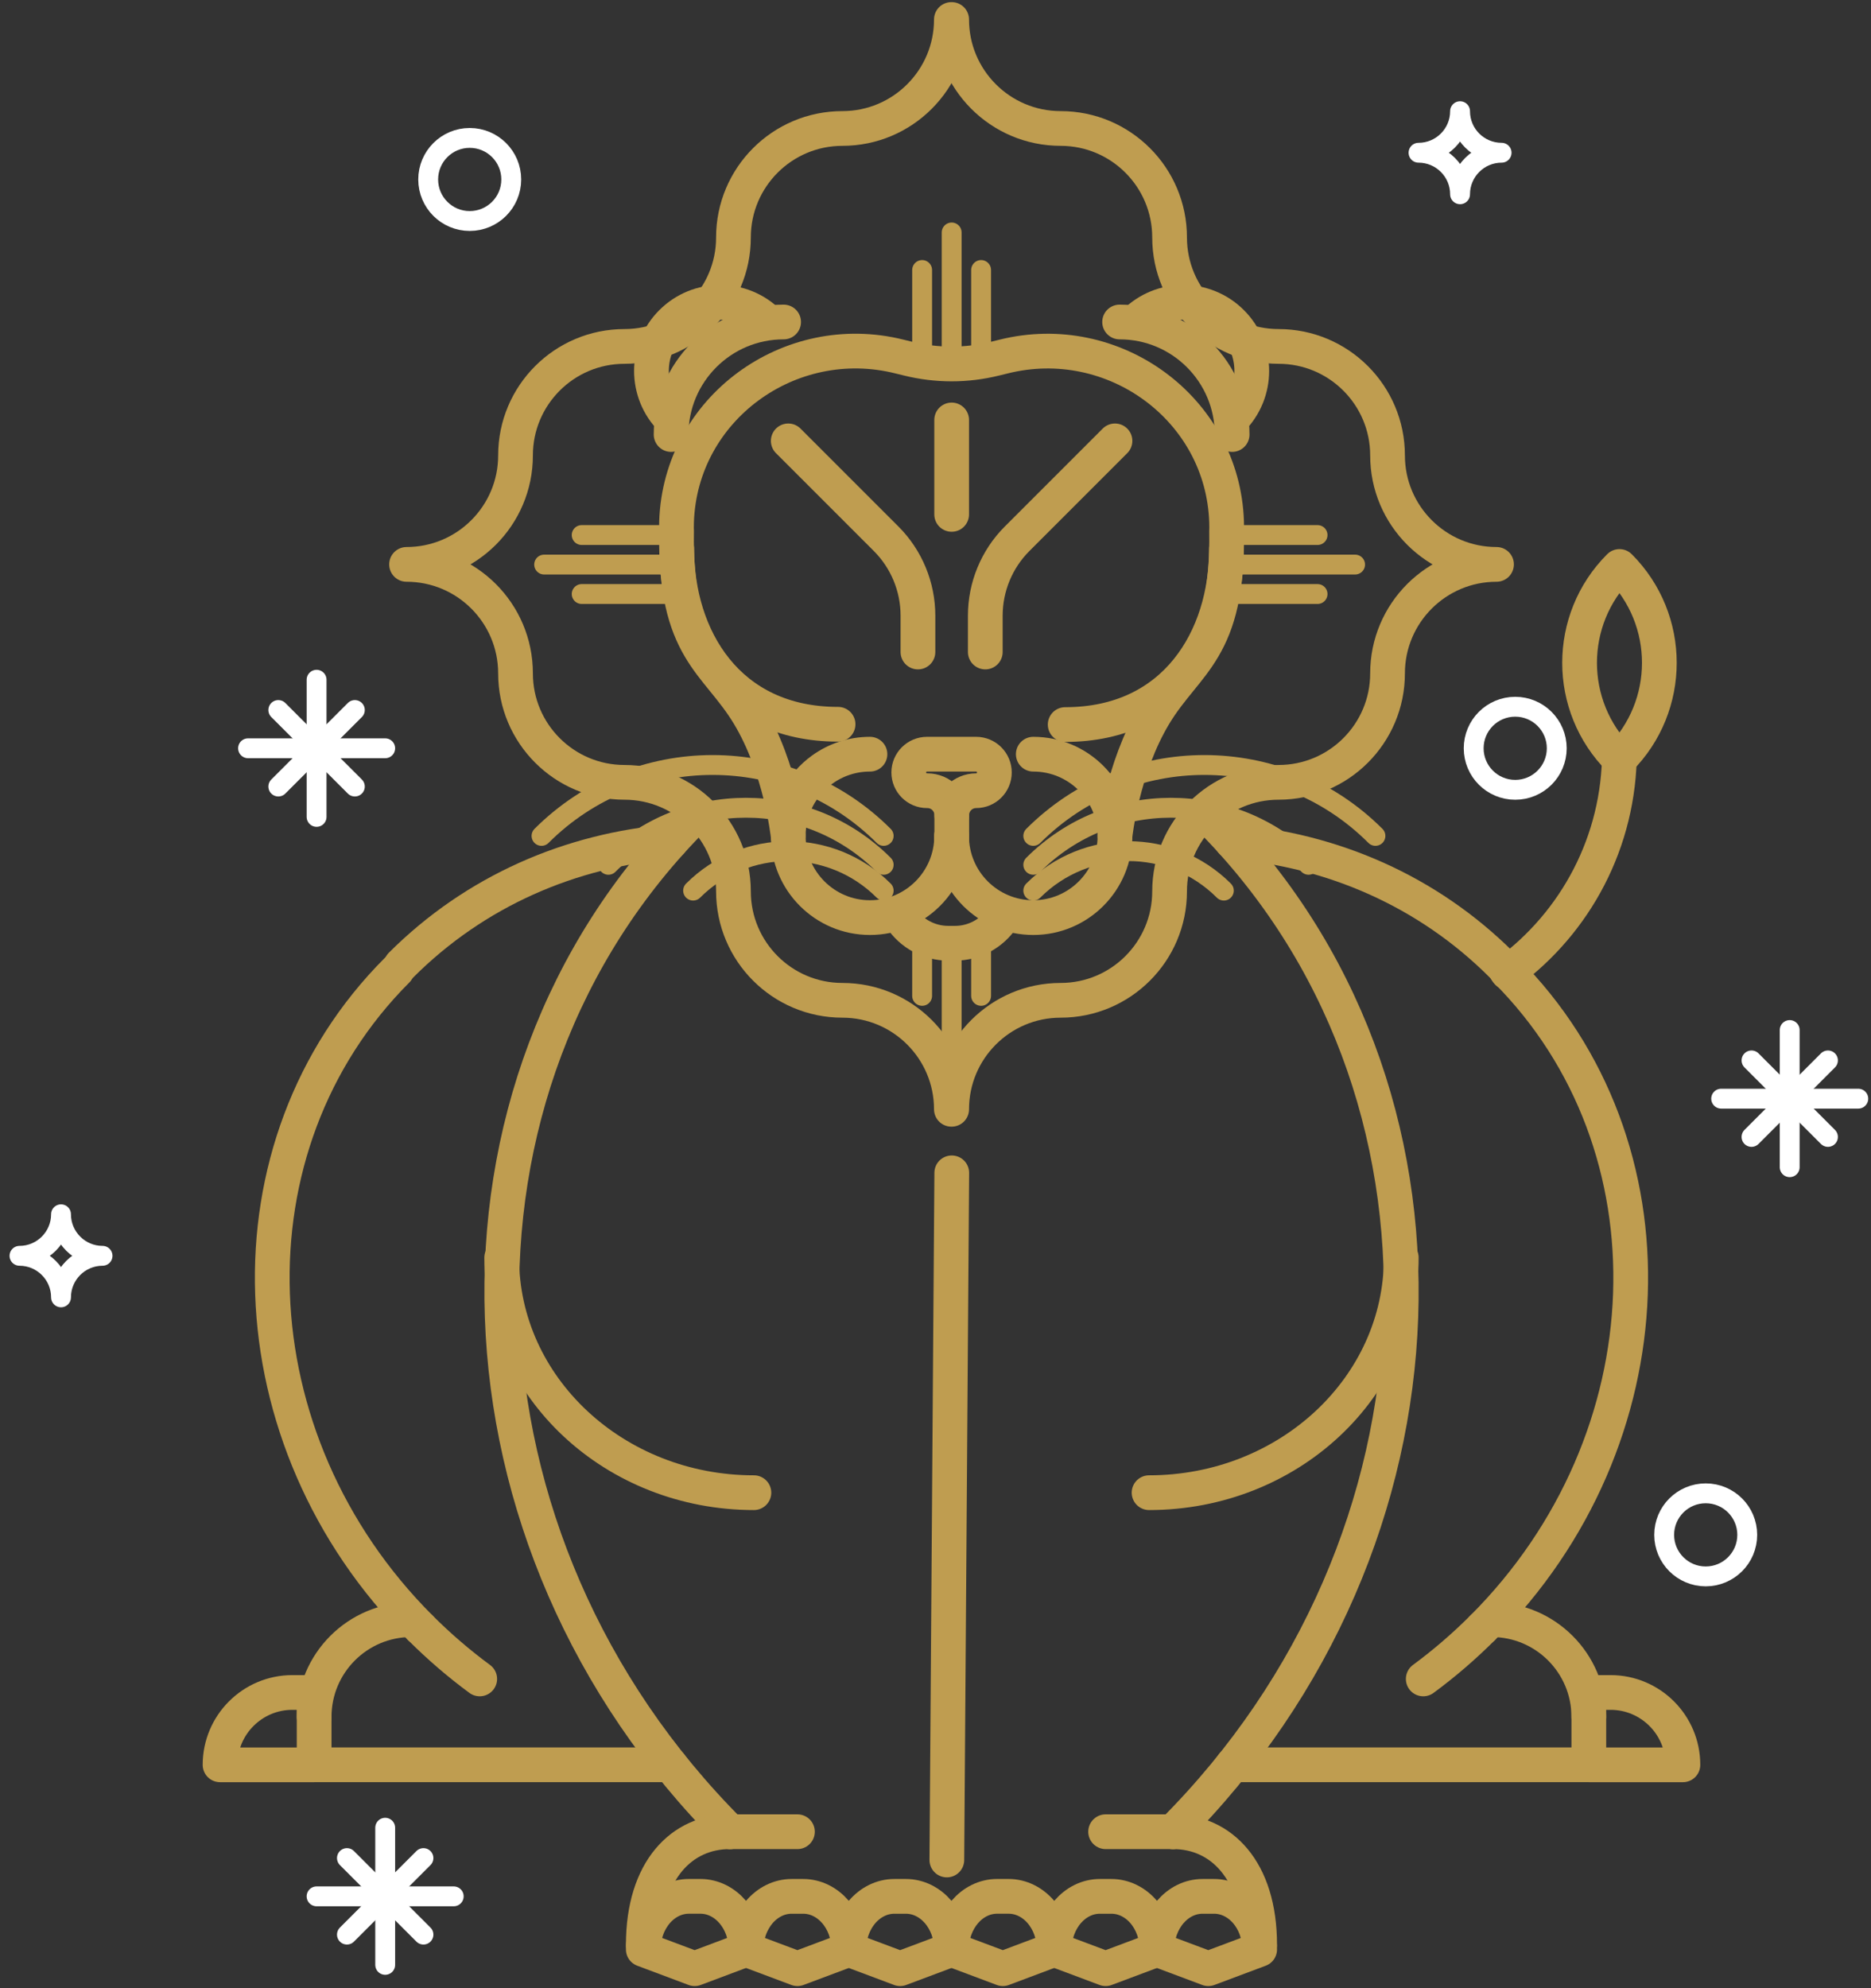 <svg width="96" height="102" viewBox="0 0 96 102" fill="none" xmlns="http://www.w3.org/2000/svg">
<rect x="0" y="0" width="96" height="102" fill="#333333" stroke="none"/>
<path d="M50.084 38.692C50.601 38.692 51.021 39.112 51.021 39.629C51.021 40.147 50.601 40.566 50.084 40.566C49.394 40.566 48.834 41.126 48.834 41.816C48.834 41.126 48.274 40.566 47.584 40.566H47.566C47.048 40.566 46.628 40.147 46.628 39.629C46.628 39.112 47.048 38.692 47.566 38.692H50.084Z" stroke="#BF9D50" stroke-width="1.782" stroke-miterlimit="10" stroke-linecap="round" stroke-linejoin="round"/>
<path d="M44.637 38.692C43.723 38.692 42.875 38.986 42.184 39.485C41.131 40.245 40.445 41.485 40.445 42.884C40.445 45.197 42.32 47.076 44.637 47.076C46.95 47.076 48.829 45.202 48.829 42.884" stroke="#BF9D50" stroke-width="1.782" stroke-miterlimit="10" stroke-linecap="round" stroke-linejoin="round"/>
<path d="M53.017 38.692C55.33 38.692 57.209 40.566 57.209 42.884C57.209 45.197 55.334 47.076 53.017 47.076C50.704 47.076 48.825 45.202 48.825 42.884" stroke="#BF9D50" stroke-width="1.782" stroke-miterlimit="10" stroke-linecap="round" stroke-linejoin="round"/>
<path d="M51.441 47.071C50.9 47.892 49.986 48.391 49.002 48.391H48.829H48.657C47.673 48.391 46.754 47.897 46.218 47.071" stroke="#BF9D50" stroke-width="1.782" stroke-miterlimit="10" stroke-linecap="round" stroke-linejoin="round"/>
<path d="M34.724 28.158C34.724 32.686 37.321 37.157 43.001 37.157" stroke="#BF9D50" stroke-width="1.782" stroke-miterlimit="10" stroke-linecap="round" stroke-linejoin="round"/>
<path d="M62.931 28.172C62.931 32.7 60.333 37.172 54.654 37.172" stroke="#BF9D50" stroke-width="1.782" stroke-miterlimit="10" stroke-linecap="round" stroke-linejoin="round"/>
<path d="M48.834 41.816V43.667" stroke="#BF9D50" stroke-width="1.782" stroke-miterlimit="10" stroke-linecap="round" stroke-linejoin="round"/>
<path d="M57.209 42.884C57.209 42.884 57.573 39.415 59.237 36.663C60.902 33.912 63.038 33.39 62.935 27.244L62.94 27.085C62.94 26.978 62.94 26.871 62.935 26.764C62.739 20.963 57.13 16.887 51.501 18.291L51.063 18.398C50.331 18.58 49.58 18.673 48.825 18.673C48.074 18.673 47.323 18.58 46.586 18.398L46.148 18.291C40.52 16.883 34.91 20.963 34.714 26.764C34.709 26.871 34.709 26.978 34.709 27.085L34.714 27.244C34.612 33.39 36.747 33.912 38.412 36.663C40.077 39.415 40.44 42.884 40.44 42.884" stroke="#BF9D50" stroke-width="1.782" stroke-miterlimit="10" stroke-linecap="round" stroke-linejoin="round"/>
<path d="M45.341 42.884C40.492 38.034 32.634 38.034 27.785 42.884" stroke="#BF9D50" stroke-width="1.019" stroke-miterlimit="10" stroke-linecap="round" stroke-linejoin="round"/>
<path d="M45.341 44.367C41.438 40.464 35.115 40.464 31.217 44.367" stroke="#BF9D50" stroke-width="1.019" stroke-miterlimit="10" stroke-linecap="round" stroke-linejoin="round"/>
<path d="M45.341 45.691C42.641 42.991 38.263 42.991 35.563 45.691" stroke="#BF9D50" stroke-width="1.019" stroke-miterlimit="10" stroke-linecap="round" stroke-linejoin="round"/>
<path d="M53.017 42.884C57.866 38.034 65.724 38.034 70.573 42.884" stroke="#BF9D50" stroke-width="1.019" stroke-miterlimit="10" stroke-linecap="round" stroke-linejoin="round"/>
<path d="M53.017 44.367C56.92 40.464 63.243 40.464 67.141 44.367" stroke="#BF9D50" stroke-width="1.019" stroke-miterlimit="10" stroke-linecap="round" stroke-linejoin="round"/>
<path d="M53.017 45.691C55.717 42.991 60.095 42.991 62.795 45.691" stroke="#BF9D50" stroke-width="1.019" stroke-miterlimit="10" stroke-linecap="round" stroke-linejoin="round"/>
<path d="M48.829 21.545V26.39" stroke="#BF9D50" stroke-width="1.782" stroke-miterlimit="10" stroke-linecap="round" stroke-linejoin="round"/>
<path d="M48.815 1C48.815 4.087 46.311 6.591 43.224 6.591C40.137 6.591 37.633 9.095 37.633 12.182C37.633 15.269 35.129 17.773 32.042 17.773C28.955 17.773 26.451 20.277 26.451 23.364C26.451 26.451 23.947 28.955 20.86 28.955C23.947 28.955 26.451 31.459 26.451 34.546C26.451 37.633 28.955 40.137 32.042 40.137C35.129 40.137 37.633 42.641 37.633 45.728C37.633 48.815 40.137 51.319 43.224 51.319C46.311 51.319 48.815 53.824 48.815 56.91H48.829C48.829 53.824 51.333 51.319 54.42 51.319C57.507 51.319 60.011 48.815 60.011 45.728C60.011 42.641 62.516 40.137 65.603 40.137C68.689 40.137 71.194 37.633 71.194 34.546C71.194 31.459 73.698 28.955 76.785 28.955C73.698 28.955 71.194 26.451 71.194 23.364C71.194 20.277 68.689 17.773 65.603 17.773C62.516 17.773 60.011 15.269 60.011 12.182C60.011 9.095 57.507 6.591 54.42 6.591C51.333 6.591 48.829 4.087 48.829 1H48.815Z" stroke="#BF9D50" stroke-width="1.782" stroke-miterlimit="10" stroke-linecap="round" stroke-linejoin="round"/>
<path d="M34.458 21.517C33.082 20.142 33.082 17.918 34.458 16.542C35.833 15.166 38.058 15.166 39.433 16.542" stroke="#BF9D50" stroke-width="1.782" stroke-miterlimit="10" stroke-linecap="round" stroke-linejoin="round"/>
<path d="M34.434 22.292C34.434 19.102 37.018 16.519 40.207 16.519" stroke="#BF9D50" stroke-width="1.782" stroke-miterlimit="10" stroke-linecap="round" stroke-linejoin="round"/>
<path d="M63.196 21.517C64.572 20.142 64.572 17.918 63.196 16.542C61.821 15.166 59.596 15.166 58.221 16.542" stroke="#BF9D50" stroke-width="1.782" stroke-miterlimit="10" stroke-linecap="round" stroke-linejoin="round"/>
<path d="M63.22 22.292C63.22 19.102 60.636 16.519 57.447 16.519" stroke="#BF9D50" stroke-width="1.782" stroke-miterlimit="10" stroke-linecap="round" stroke-linejoin="round"/>
<path d="M48.829 18.515V11.926" stroke="#BF9D50" stroke-width="1.019" stroke-miterlimit="10" stroke-linecap="round" stroke-linejoin="round"/>
<path d="M47.314 18.515V13.852" stroke="#BF9D50" stroke-width="1.019" stroke-miterlimit="10" stroke-linecap="round" stroke-linejoin="round"/>
<path d="M50.34 18.515V13.852" stroke="#BF9D50" stroke-width="1.019" stroke-miterlimit="10" stroke-linecap="round" stroke-linejoin="round"/>
<path d="M34.509 28.964H27.92" stroke="#BF9D50" stroke-width="1.019" stroke-miterlimit="10" stroke-linecap="round" stroke-linejoin="round"/>
<path d="M34.509 30.475H29.846" stroke="#BF9D50" stroke-width="1.019" stroke-miterlimit="10" stroke-linecap="round" stroke-linejoin="round"/>
<path d="M34.509 27.449H29.846" stroke="#BF9D50" stroke-width="1.019" stroke-miterlimit="10" stroke-linecap="round" stroke-linejoin="round"/>
<path d="M62.94 28.964H69.529" stroke="#BF9D50" stroke-width="1.019" stroke-miterlimit="10" stroke-linecap="round" stroke-linejoin="round"/>
<path d="M62.94 30.475H67.603" stroke="#BF9D50" stroke-width="1.019" stroke-miterlimit="10" stroke-linecap="round" stroke-linejoin="round"/>
<path d="M62.94 27.449H67.603" stroke="#BF9D50" stroke-width="1.019" stroke-miterlimit="10" stroke-linecap="round" stroke-linejoin="round"/>
<path d="M48.829 48.391V56.925" stroke="#BF9D50" stroke-width="1.019" stroke-miterlimit="10" stroke-linecap="round" stroke-linejoin="round"/>
<path d="M47.314 48.391V51.091" stroke="#BF9D50" stroke-width="1.019" stroke-miterlimit="10" stroke-linecap="round" stroke-linejoin="round"/>
<path d="M50.34 48.391V51.091" stroke="#BF9D50" stroke-width="1.019" stroke-miterlimit="10" stroke-linecap="round" stroke-linejoin="round"/>
<path d="M40.445 22.618L45.467 27.64C46.512 28.685 47.099 30.107 47.099 31.585V33.45" stroke="#BF9D50" stroke-width="1.782" stroke-miterlimit="10" stroke-linecap="round" stroke-linejoin="round"/>
<path d="M57.209 22.618L52.187 27.64C51.142 28.685 50.555 30.107 50.555 31.585V33.45" stroke="#BF9D50" stroke-width="1.782" stroke-miterlimit="10" stroke-linecap="round" stroke-linejoin="round"/>
<path d="M48.834 60.17L48.582 95.423" stroke="#BF9D50" stroke-width="1.782" stroke-miterlimit="10" stroke-linecap="round" stroke-linejoin="round"/>
<path d="M37.465 93.973C22.585 79.093 21.765 55.787 35.633 41.919" stroke="#BF9D50" stroke-width="1.782" stroke-miterlimit="10" stroke-linecap="round" stroke-linejoin="round"/>
<path d="M35.642 97.288H35.936C37.227 97.288 38.277 98.51 38.277 100.011L35.642 101L33.007 100.011C33.007 98.505 34.057 97.288 35.348 97.288H35.642Z" stroke="#BF9D50" stroke-width="1.782" stroke-miterlimit="10" stroke-linecap="round" stroke-linejoin="round"/>
<path d="M40.916 97.289H41.21C42.502 97.289 43.551 98.51 43.551 100.012L40.916 101L38.281 100.012C38.281 98.506 39.331 97.289 40.622 97.289H40.916Z" stroke="#BF9D50" stroke-width="1.782" stroke-miterlimit="10" stroke-linecap="round" stroke-linejoin="round"/>
<path d="M46.185 97.289H46.479C47.771 97.289 48.82 98.51 48.82 100.012L46.185 101L43.551 100.012C43.551 98.506 44.6 97.289 45.892 97.289H46.185Z" stroke="#BF9D50" stroke-width="1.782" stroke-miterlimit="10" stroke-linecap="round" stroke-linejoin="round"/>
<path d="M37.451 93.973C34.998 93.973 33.007 95.922 33.007 99.778" stroke="#BF9D50" stroke-width="1.782" stroke-miterlimit="10" stroke-linecap="round" stroke-linejoin="round"/>
<path d="M38.682 76.579C31.538 76.579 25.742 71.179 25.742 64.52" stroke="#BF9D50" stroke-width="1.782" stroke-miterlimit="10" stroke-linecap="round" stroke-linejoin="round"/>
<path d="M37.465 93.973H40.916" stroke="#BF9D50" stroke-width="1.782" stroke-miterlimit="10" stroke-linecap="round" stroke-linejoin="round"/>
<path d="M21.564 83.509C11.921 73.866 11.389 58.762 20.375 49.772" stroke="#BF9D50" stroke-width="1.782" stroke-miterlimit="10" stroke-linecap="round" stroke-linejoin="round"/>
<path d="M34.43 43.182C29.3 43.602 24.39 45.7 20.58 49.51" stroke="#BF9D50" stroke-width="1.782" stroke-miterlimit="10" stroke-linecap="round" stroke-linejoin="round"/>
<path d="M15.777 90.54H34.392" stroke="#BF9D50" stroke-width="1.782" stroke-miterlimit="10" stroke-linecap="round" stroke-linejoin="round"/>
<path d="M16.118 88.083C16.118 85.327 18.351 83.094 21.107 83.094" stroke="#BF9D50" stroke-width="1.782" stroke-miterlimit="10" stroke-linecap="round" stroke-linejoin="round"/>
<path d="M21.564 83.509C22.529 84.474 23.551 85.351 24.614 86.134" stroke="#BF9D50" stroke-width="1.782" stroke-miterlimit="10" stroke-linecap="round" stroke-linejoin="round"/>
<path d="M16.118 90.541H11.291C11.291 88.494 12.951 86.829 15.003 86.829H16.118V90.541Z" stroke="#BF9D50" stroke-width="1.782" stroke-miterlimit="10" stroke-linecap="round" stroke-linejoin="round"/>
<path d="M60.179 93.973C75.059 79.093 75.88 55.787 62.012 41.919" stroke="#BF9D50" stroke-width="1.782" stroke-miterlimit="10" stroke-linecap="round" stroke-linejoin="round"/>
<path d="M61.998 97.289H61.704C60.413 97.289 59.363 98.51 59.363 100.012L61.998 101L64.632 100.012C64.632 98.506 63.583 97.289 62.292 97.289H61.998Z" stroke="#BF9D50" stroke-width="1.782" stroke-miterlimit="10" stroke-linecap="round" stroke-linejoin="round"/>
<path d="M56.729 97.289H56.435C55.143 97.289 54.094 98.51 54.094 100.012L56.729 101L59.363 100.012C59.363 98.506 58.314 97.289 57.022 97.289H56.729Z" stroke="#BF9D50" stroke-width="1.782" stroke-miterlimit="10" stroke-linecap="round" stroke-linejoin="round"/>
<path d="M51.455 97.288H51.161C49.869 97.288 48.82 98.51 48.82 100.011L51.455 101L54.089 100.011C54.089 98.505 53.04 97.288 51.748 97.288H51.455Z" stroke="#BF9D50" stroke-width="1.782" stroke-miterlimit="10" stroke-linecap="round" stroke-linejoin="round"/>
<path d="M60.189 93.973C62.641 93.973 64.632 95.922 64.632 99.778" stroke="#BF9D50" stroke-width="1.782" stroke-miterlimit="10" stroke-linecap="round" stroke-linejoin="round"/>
<path d="M58.958 76.579C66.101 76.579 71.898 71.179 71.898 64.52" stroke="#BF9D50" stroke-width="1.782" stroke-miterlimit="10" stroke-linecap="round" stroke-linejoin="round"/>
<path d="M60.179 93.973H56.729" stroke="#BF9D50" stroke-width="1.782" stroke-miterlimit="10" stroke-linecap="round" stroke-linejoin="round"/>
<path d="M76.076 83.509C85.719 73.866 86.251 58.762 77.265 49.772" stroke="#BF9D50" stroke-width="1.782" stroke-miterlimit="10" stroke-linecap="round" stroke-linejoin="round"/>
<path d="M63.21 43.183C68.34 43.602 73.25 45.701 77.06 49.51" stroke="#BF9D50" stroke-width="1.782" stroke-miterlimit="10" stroke-linecap="round" stroke-linejoin="round"/>
<path d="M81.863 90.54H63.248" stroke="#BF9D50" stroke-width="1.782" stroke-miterlimit="10" stroke-linecap="round" stroke-linejoin="round"/>
<path d="M81.522 88.083C81.522 85.327 79.289 83.094 76.533 83.094" stroke="#BF9D50" stroke-width="1.782" stroke-miterlimit="10" stroke-linecap="round" stroke-linejoin="round"/>
<path d="M76.076 83.509C75.111 84.474 74.089 85.351 73.026 86.134" stroke="#BF9D50" stroke-width="1.782" stroke-miterlimit="10" stroke-linecap="round" stroke-linejoin="round"/>
<path d="M81.522 90.541H86.349C86.349 88.494 84.689 86.829 82.637 86.829H81.522V90.541Z" stroke="#BF9D50" stroke-width="1.782" stroke-miterlimit="10" stroke-linecap="round" stroke-linejoin="round"/>
<path d="M77.353 49.892C80.837 47.323 83.094 43.192 83.094 38.533" stroke="#BF9D50" stroke-width="1.782" stroke-miterlimit="10" stroke-linecap="round" stroke-linejoin="round"/>
<path d="M83.094 29.062C85.822 31.79 85.822 36.22 83.094 38.948C80.366 36.22 80.366 31.79 83.094 29.062Z" stroke="#BF9D50" stroke-width="1.782" stroke-miterlimit="10" stroke-linecap="round" stroke-linejoin="round"/>
<path d="M77.046 7.836C75.871 7.836 74.915 8.792 74.915 9.967C74.915 8.792 73.959 7.836 72.784 7.836C73.959 7.836 74.915 6.88 74.915 5.705C74.915 6.885 75.871 7.836 77.046 7.836Z" stroke="white" stroke-width="1.019" stroke-miterlimit="10" stroke-linecap="round" stroke-linejoin="round"/>
<path d="M24.101 11.338C25.278 11.338 26.232 10.384 26.232 9.207C26.232 8.03 25.278 7.076 24.101 7.076C22.924 7.076 21.97 8.03 21.97 9.207C21.97 10.384 22.924 11.338 24.101 11.338Z" stroke="white" stroke-width="1.019" stroke-miterlimit="10" stroke-linecap="round" stroke-linejoin="round"/>
<path d="M77.745 40.52C78.922 40.52 79.876 39.566 79.876 38.389C79.876 37.212 78.922 36.258 77.745 36.258C76.568 36.258 75.614 37.212 75.614 38.389C75.614 39.566 76.568 40.52 77.745 40.52Z" stroke="white" stroke-width="1.019" stroke-miterlimit="10" stroke-linecap="round" stroke-linejoin="round"/>
<path d="M5.262 64.427C4.087 64.427 3.131 65.383 3.131 66.558C3.131 65.383 2.175 64.427 1 64.427C2.175 64.427 3.131 63.471 3.131 62.296C3.131 63.471 4.087 64.427 5.262 64.427Z" stroke="white" stroke-width="1.019" stroke-miterlimit="10" stroke-linecap="round" stroke-linejoin="round"/>
<path d="M87.519 80.874C88.696 80.874 89.65 79.92 89.65 78.743C89.65 77.566 88.696 76.612 87.519 76.612C86.342 76.612 85.388 77.566 85.388 78.743C85.388 79.92 86.342 80.874 87.519 80.874Z" stroke="white" stroke-width="1.019" stroke-miterlimit="10" stroke-linecap="round" stroke-linejoin="round"/>
<path d="M16.244 34.873V41.909" stroke="white" stroke-width="1.019" stroke-miterlimit="10" stroke-linecap="round" stroke-linejoin="round"/>
<path d="M12.728 38.389H19.764" stroke="white" stroke-width="1.019" stroke-miterlimit="10" stroke-linecap="round" stroke-linejoin="round"/>
<path d="M14.28 36.426L18.207 40.352" stroke="white" stroke-width="1.019" stroke-miterlimit="10" stroke-linecap="round" stroke-linejoin="round"/>
<path d="M14.28 40.352L18.207 36.426" stroke="white" stroke-width="1.019" stroke-miterlimit="10" stroke-linecap="round" stroke-linejoin="round"/>
<path d="M91.828 52.844V59.881" stroke="white" stroke-width="1.019" stroke-miterlimit="10" stroke-linecap="round" stroke-linejoin="round"/>
<path d="M88.312 56.365H95.348" stroke="white" stroke-width="1.019" stroke-miterlimit="10" stroke-linecap="round" stroke-linejoin="round"/>
<path d="M89.869 54.402L93.791 58.328" stroke="white" stroke-width="1.019" stroke-miterlimit="10" stroke-linecap="round" stroke-linejoin="round"/>
<path d="M89.869 58.328L93.791 54.402" stroke="white" stroke-width="1.019" stroke-miterlimit="10" stroke-linecap="round" stroke-linejoin="round"/>
<path d="M19.764 93.768V100.804" stroke="white" stroke-width="1.019" stroke-miterlimit="10" stroke-linecap="round" stroke-linejoin="round"/>
<path d="M16.244 97.288H23.28" stroke="white" stroke-width="1.019" stroke-miterlimit="10" stroke-linecap="round" stroke-linejoin="round"/>
<path d="M17.801 95.325L21.727 99.251" stroke="white" stroke-width="1.019" stroke-miterlimit="10" stroke-linecap="round" stroke-linejoin="round"/>
<path d="M17.801 99.251L21.727 95.325" stroke="white" stroke-width="1.019" stroke-miterlimit="10" stroke-linecap="round" stroke-linejoin="round"/>
</svg>
